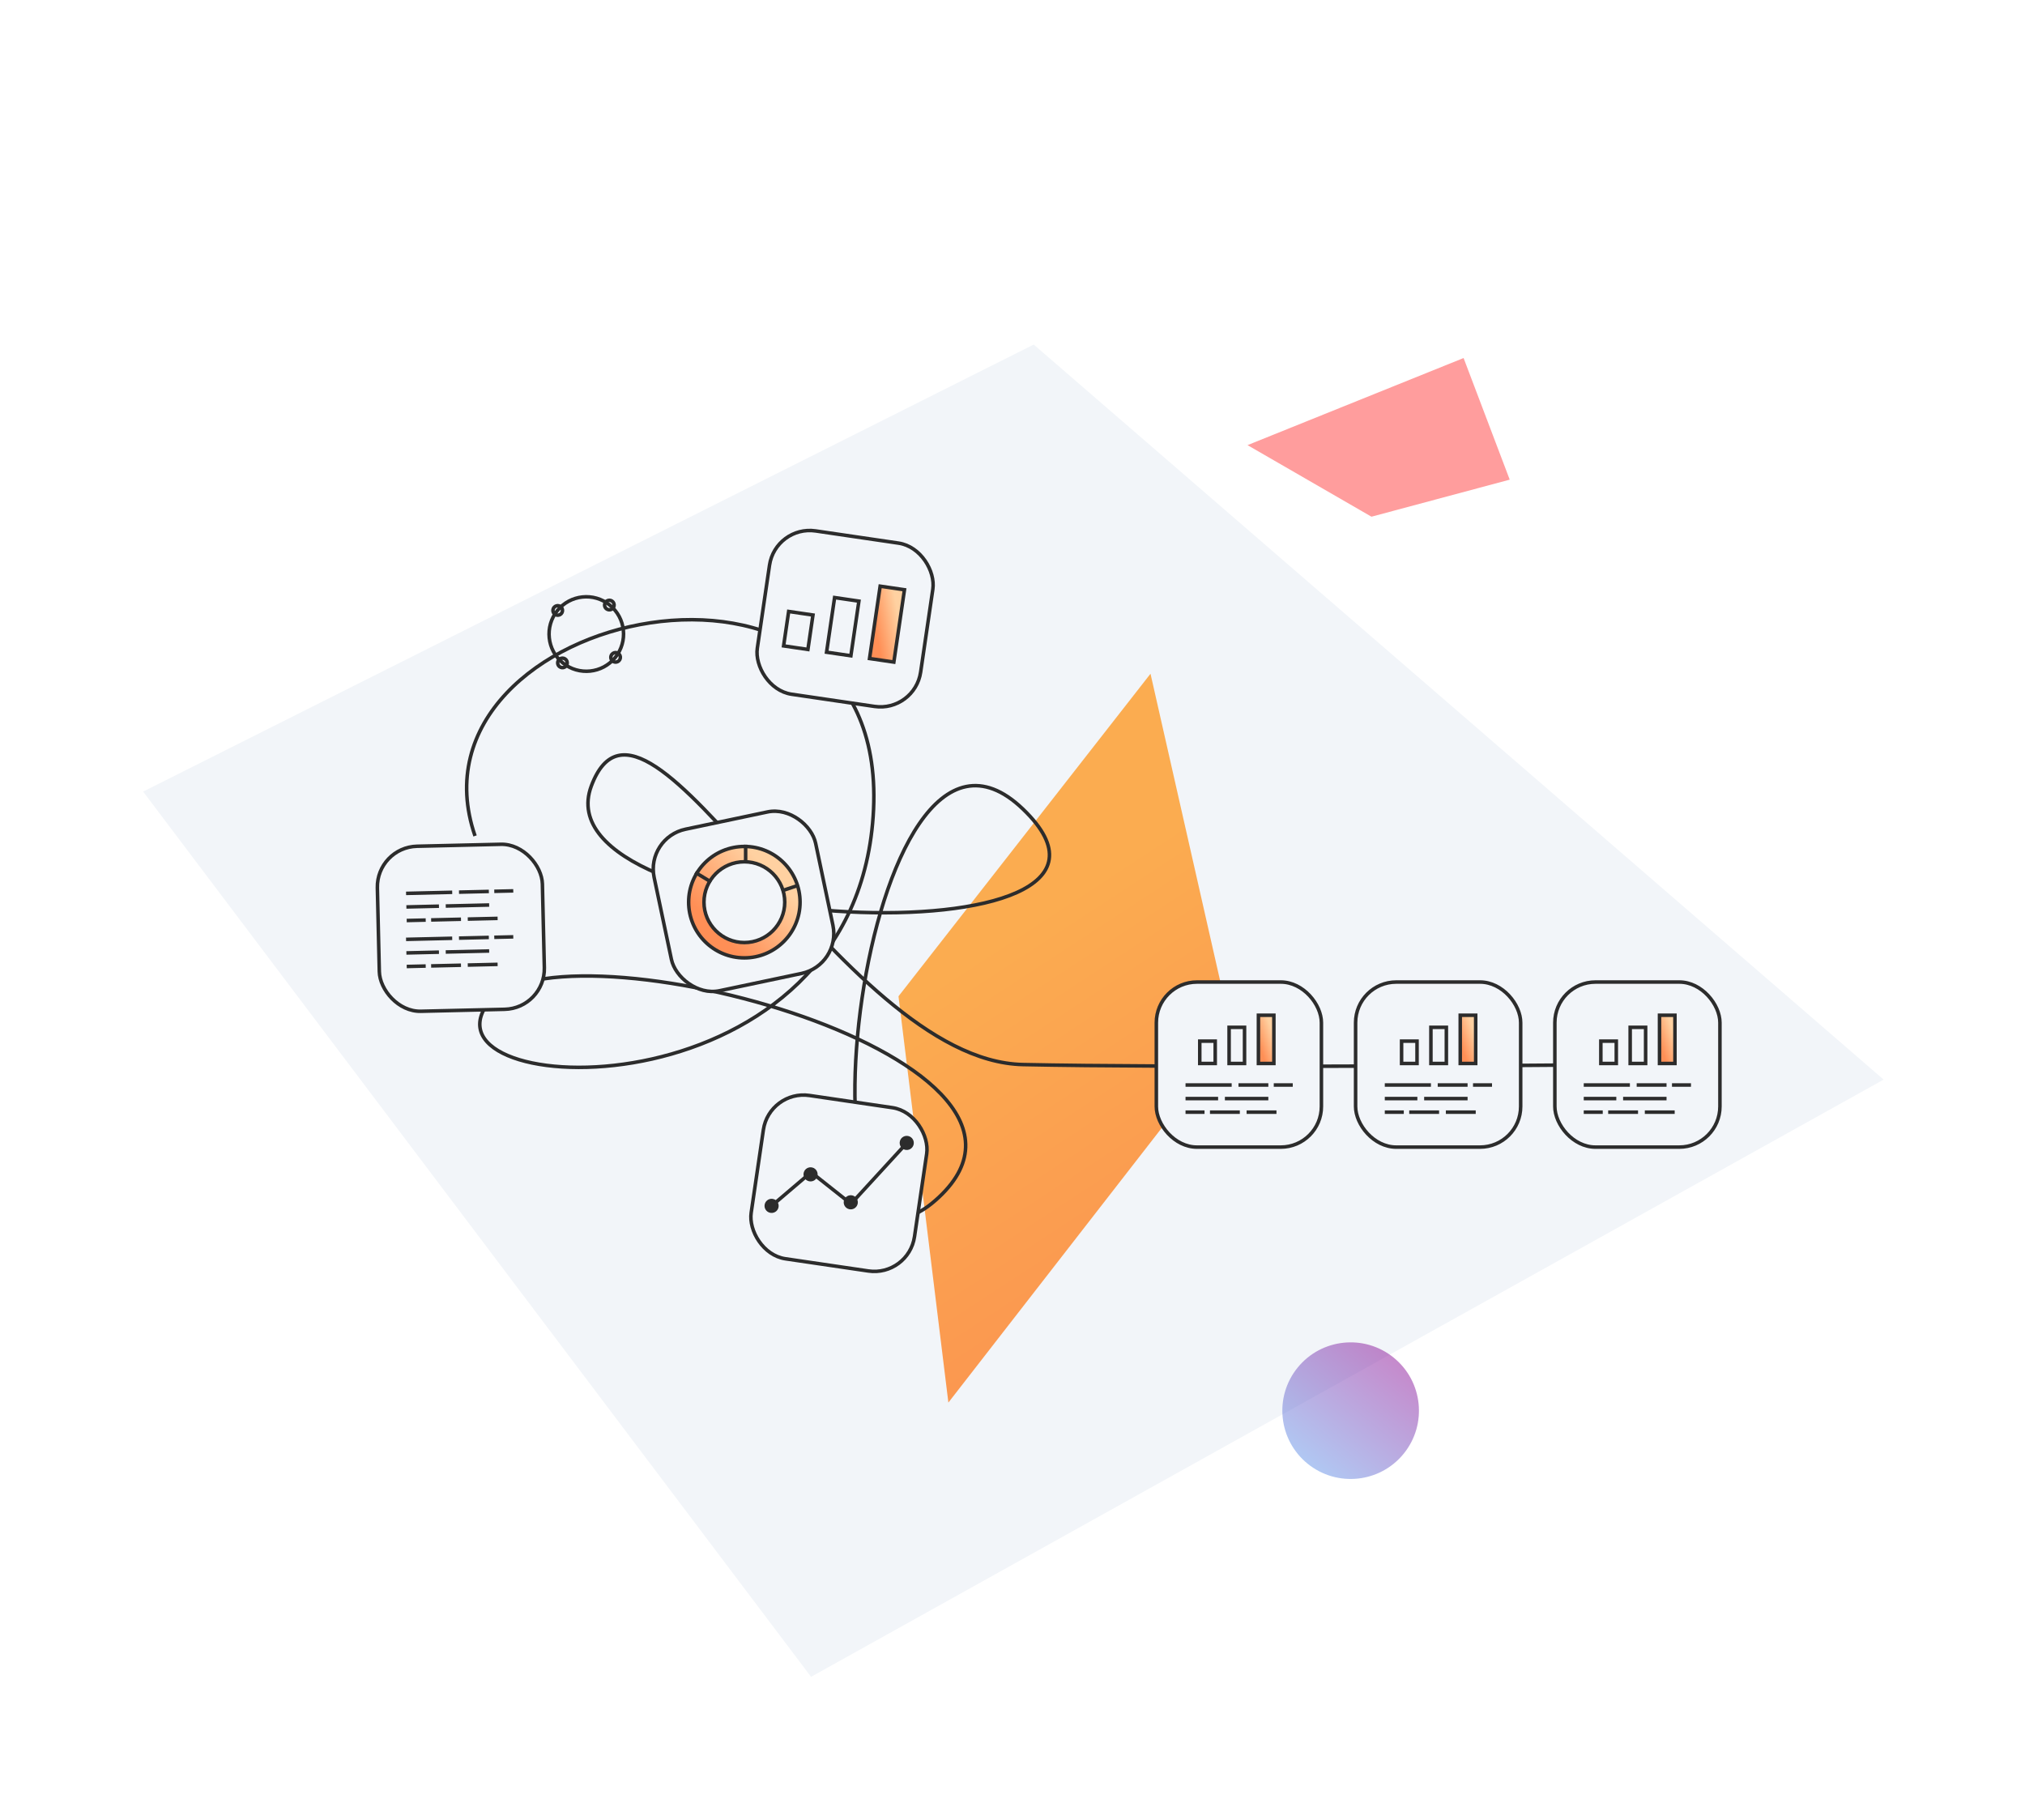 <svg width="573" height="515" viewBox="0 0 573 515" fill="none" xmlns="http://www.w3.org/2000/svg">
<g filter="url(#filter0_dd_581_4017)">
<path d="M533 305.5L229.5 474.5L40.5 224L292.5 97.5L533 305.5Z" fill="#F2F5F9"/>
</g>
<path opacity="0.68" d="M268.357 396.89L254.238 281.925L325.551 190.649L348.827 293.312L268.357 396.89Z" fill="url(#paint0_linear_581_4017)"/>
<path d="M134.42 236.55C112.373 172.577 251.162 142.217 247.187 228.96C243.211 315.704 120.686 312.089 137.312 284.982C153.938 257.875 308.991 298.355 265.62 338.835C222.248 379.315 243.211 184.504 289.474 228.96C335.737 273.416 151.769 264.154 167.31 222.455C182.852 180.756 237.428 300.162 289.474 301.246C331.111 302.114 422.48 301.608 462.961 301.246" stroke="#2C2C2C"/>
<rect x="182.719" y="237.018" width="46.709" height="46.709" rx="11.5" transform="rotate(-11.903 182.719 237.018)" fill="#F2F5F9" stroke="#2C2C2C"/>
<rect x="217.68" y="308.32" width="46.709" height="46.709" rx="11.5" transform="rotate(8.364 217.68 308.32)" fill="#F2F5F9" stroke="#2C2C2C"/>
<rect x="219.416" y="148.567" width="46.709" height="46.709" rx="11.5" transform="rotate(8.364 219.416 148.567)" fill="#F2F5F9" stroke="#2C2C2C"/>
<path d="M158.112 186.733C158.28 186.526 158.506 186.373 158.76 186.294C159.015 186.215 159.288 186.214 159.543 186.29C159.799 186.366 160.026 186.516 160.197 186.721C160.367 186.927 160.473 187.178 160.5 187.443C160.528 187.708 160.476 187.976 160.352 188.212C160.227 188.448 160.036 188.641 159.801 188.768C159.567 188.895 159.3 188.95 159.034 188.925C158.769 188.901 158.516 188.798 158.309 188.63C158.172 188.518 158.057 188.38 157.973 188.225C157.889 188.069 157.836 187.898 157.818 187.722C157.799 187.546 157.816 187.368 157.866 187.198C157.917 187.028 158 186.87 158.112 186.733ZM173.143 185.161C173.311 184.954 173.537 184.801 173.792 184.722C174.047 184.643 174.32 184.642 174.576 184.718C174.832 184.794 175.059 184.944 175.23 185.149C175.4 185.355 175.506 185.606 175.533 185.872C175.561 186.137 175.509 186.405 175.384 186.641C175.26 186.877 175.068 187.071 174.833 187.198C174.598 187.325 174.331 187.379 174.065 187.355C173.799 187.33 173.547 187.226 173.34 187.058C173.062 186.832 172.886 186.506 172.849 186.15C172.812 185.795 172.918 185.439 173.143 185.161ZM156.77 171.89C156.938 171.683 157.164 171.53 157.419 171.451C157.674 171.372 157.946 171.371 158.202 171.447C158.457 171.523 158.685 171.673 158.855 171.878C159.025 172.084 159.131 172.335 159.159 172.6C159.186 172.865 159.134 173.133 159.01 173.369C158.886 173.605 158.694 173.798 158.459 173.925C158.225 174.052 157.958 174.107 157.692 174.082C157.427 174.058 157.175 173.955 156.967 173.787C156.83 173.675 156.716 173.537 156.631 173.382C156.547 173.226 156.494 173.055 156.476 172.879C156.458 172.703 156.474 172.525 156.525 172.355C156.575 172.185 156.659 172.027 156.77 171.89ZM171.382 170.362C171.55 170.155 171.776 170.002 172.031 169.923C172.285 169.844 172.558 169.843 172.814 169.919C173.069 169.995 173.297 170.145 173.467 170.35C173.637 170.556 173.743 170.807 173.77 171.072C173.798 171.337 173.746 171.605 173.622 171.841C173.497 172.077 173.306 172.27 173.071 172.397C172.837 172.524 172.57 172.579 172.304 172.554C172.039 172.53 171.786 172.427 171.579 172.259C171.442 172.147 171.328 172.009 171.243 171.854C171.159 171.698 171.106 171.527 171.088 171.351C171.069 171.175 171.086 170.997 171.137 170.827C171.187 170.657 171.27 170.499 171.382 170.362Z" stroke="#2C2C2C" stroke-miterlimit="10"/>
<path d="M159.268 187.6C163.79 191.265 170.426 190.571 174.091 186.049C177.756 181.527 177.062 174.891 172.541 171.226C168.019 167.56 161.382 168.255 157.717 172.776C154.052 177.298 154.746 183.935 159.268 187.6Z" stroke="#2C2C2C" stroke-miterlimit="10"/>
<rect x="383.584" y="277.892" width="46.709" height="46.709" rx="11.5" fill="#F2F5F9" stroke="#2C2C2C"/>
<rect x="439.967" y="277.892" width="46.709" height="46.709" rx="11.5" fill="#F2F5F9" stroke="#2C2C2C"/>
<rect x="327.201" y="277.892" width="46.709" height="46.709" rx="11.5" fill="#F2F5F9" stroke="#2C2C2C"/>
<rect x="106.512" y="239.734" width="46.709" height="46.709" rx="11.5" transform="rotate(-1.339 106.512 239.734)" fill="#F2F5F9" stroke="#2C2C2C"/>
<path d="M114.902 252.802L127.957 252.496" stroke="#2C2C2C"/>
<path d="M140.807 259.879L132.36 260.076" stroke="#2C2C2C"/>
<path d="M114.992 256.641L124.207 256.426" stroke="#2C2C2C"/>
<path d="M129.879 252.451L138.326 252.254" stroke="#2C2C2C"/>
<path d="M130.441 260.121L121.994 260.319" stroke="#2C2C2C"/>
<path d="M126.129 256.38L138.415 256.093" stroke="#2C2C2C"/>
<path d="M139.861 252.218L145.237 252.092" stroke="#2C2C2C"/>
<path d="M120.459 260.355L115.084 260.481" stroke="#2C2C2C"/>
<path d="M335.461 307.029H348.519" stroke="#2C2C2C"/>
<path d="M361.193 314.71H352.744" stroke="#2C2C2C"/>
<path d="M335.461 310.87H344.678" stroke="#2C2C2C"/>
<path d="M350.441 307.029H358.891" stroke="#2C2C2C"/>
<path d="M350.824 314.711H342.375" stroke="#2C2C2C"/>
<path d="M346.6 310.87L358.89 310.87" stroke="#2C2C2C"/>
<path d="M360.428 307.029H365.805" stroke="#2C2C2C"/>
<path d="M340.838 314.711H335.461" stroke="#2C2C2C"/>
<path d="M391.844 307.029H404.902" stroke="#2C2C2C"/>
<path d="M417.576 314.71H409.127" stroke="#2C2C2C"/>
<path d="M391.844 310.87H401.061" stroke="#2C2C2C"/>
<path d="M406.822 307.029H415.272" stroke="#2C2C2C"/>
<path d="M407.207 314.711H398.758" stroke="#2C2C2C"/>
<path d="M402.982 310.87L415.272 310.87" stroke="#2C2C2C"/>
<path d="M416.809 307.029H422.185" stroke="#2C2C2C"/>
<path d="M397.221 314.711H391.844" stroke="#2C2C2C"/>
<path d="M448.141 307.029H461.199" stroke="#2C2C2C"/>
<path d="M473.873 314.71H465.424" stroke="#2C2C2C"/>
<path d="M448.141 310.87H457.358" stroke="#2C2C2C"/>
<path d="M463.121 307.029H471.57" stroke="#2C2C2C"/>
<path d="M463.504 314.711H455.055" stroke="#2C2C2C"/>
<path d="M459.279 310.87L471.569 310.87" stroke="#2C2C2C"/>
<path d="M473.107 307.029H478.484" stroke="#2C2C2C"/>
<path d="M453.518 314.711H448.141" stroke="#2C2C2C"/>
<path d="M114.902 265.813L127.957 265.508" stroke="#2C2C2C"/>
<path d="M140.807 272.89L132.36 273.088" stroke="#2C2C2C"/>
<path d="M114.992 269.653L124.207 269.437" stroke="#2C2C2C"/>
<path d="M129.879 265.463L138.326 265.265" stroke="#2C2C2C"/>
<path d="M130.441 273.133L121.994 273.33" stroke="#2C2C2C"/>
<path d="M126.129 269.392L138.415 269.104" stroke="#2C2C2C"/>
<path d="M139.861 265.229L145.237 265.103" stroke="#2C2C2C"/>
<path d="M120.459 273.366L115.084 273.492" stroke="#2C2C2C"/>
<path d="M210.626 239.526C212.755 239.526 214.819 239.942 216.762 240.764C218.639 241.558 220.324 242.695 221.772 244.143C223.221 245.591 224.357 247.278 225.151 249.155C225.973 251.097 226.39 253.161 226.39 255.29C226.39 257.42 225.973 259.483 225.151 261.426C224.357 263.303 223.221 264.988 221.772 266.437C220.324 267.885 218.639 269.022 216.762 269.816C214.819 270.638 212.755 271.054 210.626 271.054C208.496 271.054 206.432 270.638 204.489 269.816C202.612 269.022 200.927 267.885 199.479 266.437C198.03 264.988 196.893 263.303 196.1 261.426C195.278 259.484 194.861 257.42 194.861 255.29C194.861 253.161 195.278 251.097 196.1 249.155C196.894 247.278 198.03 245.591 199.479 244.143C200.927 242.695 202.612 241.558 204.489 240.764C206.432 239.942 208.496 239.526 210.626 239.526ZM210.626 243.861C204.323 243.861 199.196 248.988 199.196 255.29C199.196 261.593 204.323 266.72 210.626 266.72C216.929 266.72 222.056 261.593 222.056 255.29C222.056 248.988 216.929 243.861 210.626 243.861Z" fill="url(#paint1_linear_581_4017)" stroke="#2C2C2C"/>
<path d="M196.713 246.861L201.226 249.589L196.713 246.861Z" fill="url(#paint2_linear_581_4017)"/>
<path d="M196.713 246.861L201.226 249.589" stroke="#2C2C2C" stroke-width="1"/>
<path d="M221.164 252.092L225.501 250.646L221.164 252.092Z" fill="url(#paint3_linear_581_4017)"/>
<path d="M221.164 252.092L225.501 250.646" stroke="#2C2C2C"/>
<path d="M210.988 244.086L210.988 239.026L210.988 244.086Z" fill="url(#paint4_linear_581_4017)"/>
<path d="M210.988 244.086L210.988 239.026" stroke="#2C2C2C"/>
<path d="M218.122 341.414L229.515 331.714L240.799 340.652L256.639 323.383" stroke="#2C2C2C" stroke-width="1" stroke-linecap="round"/>
<path d="M217.862 342.993C218.835 343.254 219.836 342.676 220.097 341.703C220.358 340.73 219.78 339.729 218.807 339.468C217.834 339.207 216.833 339.785 216.572 340.758C216.312 341.731 216.889 342.732 217.862 342.993Z" fill="#2C2C2C"/>
<path d="M217.945 342.679C218.745 342.893 219.567 342.419 219.781 341.619C219.996 340.819 219.521 339.997 218.721 339.783C217.922 339.568 217.1 340.043 216.885 340.842C216.671 341.642 217.145 342.464 217.945 342.679Z" stroke="#2C2C2C" stroke-width="1"/>
<path d="M228.889 334.075C229.863 334.336 230.863 333.759 231.124 332.786C231.385 331.812 230.808 330.812 229.834 330.551C228.861 330.29 227.861 330.867 227.6 331.841C227.339 332.814 227.916 333.814 228.889 334.075Z" fill="#2C2C2C"/>
<path d="M228.974 333.761C229.774 333.975 230.596 333.501 230.811 332.701C231.025 331.901 230.551 331.079 229.751 330.865C228.951 330.65 228.129 331.125 227.914 331.925C227.7 332.724 228.175 333.547 228.974 333.761Z" stroke="#2C2C2C" stroke-width="1"/>
<path d="M240.263 341.982C241.236 342.243 242.236 341.666 242.497 340.693C242.758 339.719 242.181 338.719 241.207 338.458C240.234 338.197 239.234 338.775 238.973 339.748C238.712 340.721 239.289 341.721 240.263 341.982Z" fill="#2C2C2C"/>
<path d="M240.347 341.668C241.147 341.883 241.969 341.408 242.184 340.609C242.398 339.809 241.924 338.987 241.124 338.772C240.324 338.558 239.502 339.032 239.288 339.832C239.073 340.632 239.548 341.454 240.347 341.668Z" stroke="#2C2C2C" stroke-width="1"/>
<path d="M256.102 325.179C257.076 325.44 258.076 324.863 258.337 323.89C258.598 322.917 258.021 321.916 257.047 321.655C256.074 321.394 255.074 321.972 254.813 322.945C254.552 323.918 255.129 324.919 256.102 325.179Z" fill="#2C2C2C"/>
<path d="M256.185 324.865C256.985 325.08 257.807 324.605 258.022 323.806C258.236 323.006 257.761 322.184 256.962 321.969C256.162 321.755 255.34 322.229 255.125 323.029C254.911 323.829 255.385 324.651 256.185 324.865Z" stroke="#2C2C2C" stroke-width="1"/>
<rect x="223.162" y="173.029" width="6.951" height="9.843" transform="rotate(8.36 223.162 173.029)" fill="#F2F5F9" stroke="#2C2C2C"/>
<rect x="236.16" y="169.095" width="6.951" height="15.626" transform="rotate(8.36 236.16 169.095)" fill="#F2F5F9" stroke="#2C2C2C"/>
<rect x="249.053" y="165.875" width="6.951" height="20.686" transform="rotate(8.36 249.053 165.875)" fill="url(#paint5_linear_581_4017)" stroke="#2C2C2C"/>
<rect x="339.49" y="294.612" width="4.37" height="6.323" fill="#F2F5F9" stroke="#2C2C2C"/>
<rect x="347.789" y="290.707" width="4.37" height="10.229" fill="#F2F5F9" stroke="#2C2C2C"/>
<rect x="356.088" y="287.289" width="4.37" height="13.646" fill="url(#paint6_linear_581_4017)" stroke="#2C2C2C"/>
<rect x="396.596" y="294.612" width="4.37" height="6.323" fill="#F2F5F9" stroke="#2C2C2C"/>
<rect x="404.895" y="290.707" width="4.37" height="10.229" fill="#F2F5F9" stroke="#2C2C2C"/>
<rect x="413.193" y="287.289" width="4.37" height="13.646" fill="url(#paint7_linear_581_4017)" stroke="#2C2C2C"/>
<rect x="452.979" y="294.612" width="4.37" height="6.323" fill="#F2F5F9" stroke="#2C2C2C"/>
<rect x="461.279" y="290.707" width="4.37" height="10.229" fill="#F2F5F9" stroke="#2C2C2C"/>
<rect x="469.578" y="287.289" width="4.37" height="13.646" fill="url(#paint8_linear_581_4017)" stroke="#2C2C2C"/>
<path opacity="0.46" d="M370.02 414.203C378.316 420.92 390.486 419.641 397.203 411.346C403.92 403.05 402.641 390.88 394.346 384.163C386.051 377.446 373.881 378.725 367.163 387.02C360.446 395.315 361.725 407.485 370.02 414.203Z" fill="url(#paint9_linear_581_4017)"/>
<path opacity="0.46" d="M352.999 125.961L414.141 101.313L427.196 135.729L388.075 146.212L352.999 125.961Z" fill="url(#paint10_linear_581_4017)"/>
<defs>
<filter id="filter0_dd_581_4017" x="0.5" y="57.5" width="572.5" height="457" filterUnits="userSpaceOnUse" color-interpolation-filters="sRGB">
<feFlood flood-opacity="0" result="BackgroundImageFix"/>
<feColorMatrix in="SourceAlpha" type="matrix" values="0 0 0 0 0 0 0 0 0 0 0 0 0 0 0 0 0 0 127 0" result="hardAlpha"/>
<feOffset dx="15" dy="15"/>
<feGaussianBlur stdDeviation="12.5"/>
<feComposite in2="hardAlpha" operator="out"/>
<feColorMatrix type="matrix" values="0 0 0 0 0.353 0 0 0 0 0.588 0 0 0 0 1 0 0 0 0.2 0"/>
<feBlend mode="normal" in2="BackgroundImageFix" result="effect1_dropShadow_581_4017"/>
<feColorMatrix in="SourceAlpha" type="matrix" values="0 0 0 0 0 0 0 0 0 0 0 0 0 0 0 0 0 0 127 0" result="hardAlpha"/>
<feOffset dx="-15" dy="-15"/>
<feGaussianBlur stdDeviation="12.5"/>
<feComposite in2="hardAlpha" operator="out"/>
<feColorMatrix type="matrix" values="0 0 0 0 1 0 0 0 0 1 0 0 0 0 1 0 0 0 1 0"/>
<feBlend mode="normal" in2="effect1_dropShadow_581_4017" result="effect2_dropShadow_581_4017"/>
<feBlend mode="normal" in="SourceGraphic" in2="effect2_dropShadow_581_4017" result="shape"/>
</filter>
<linearGradient id="paint0_linear_581_4017" x1="357.822" y1="215.862" x2="456.429" y2="366.63" gradientUnits="userSpaceOnUse">
<stop stop-color="#FF8900"/>
<stop offset="1" stop-color="#FF5400"/>
</linearGradient>
<linearGradient id="paint1_linear_581_4017" x1="210.626" y1="239.026" x2="194.371" y2="254.064" gradientUnits="userSpaceOnUse">
<stop stop-color="#FFD1A1"/>
<stop offset="1" stop-color="#FF8F56"/>
</linearGradient>
<linearGradient id="paint2_linear_581_4017" x1="199.125" y1="247.241" x2="198.814" y2="249.208" gradientUnits="userSpaceOnUse">
<stop stop-color="#FF0054"/>
<stop offset="1" stop-color="#FF5400"/>
</linearGradient>
<linearGradient id="paint3_linear_581_4017" x1="225.03" y1="250.043" x2="221.635" y2="252.695" gradientUnits="userSpaceOnUse">
<stop stop-color="#FF0054"/>
<stop offset="1" stop-color="#FF5400"/>
</linearGradient>
<linearGradient id="paint4_linear_581_4017" x1="nan" y1="nan" x2="nan" y2="nan" gradientUnits="userSpaceOnUse">
<stop stop-color="#FF0054"/>
<stop offset="1" stop-color="#FF5400"/>
</linearGradient>
<linearGradient id="paint5_linear_581_4017" x1="252.607" y1="165.308" x2="245.993" y2="167.551" gradientUnits="userSpaceOnUse">
<stop stop-color="#FFD1A1"/>
<stop offset="1" stop-color="#FF8F56"/>
</linearGradient>
<linearGradient id="paint6_linear_581_4017" x1="358.273" y1="286.789" x2="353.807" y2="288.304" gradientUnits="userSpaceOnUse">
<stop stop-color="#FFD1A1"/>
<stop offset="1" stop-color="#FF8F56"/>
</linearGradient>
<linearGradient id="paint7_linear_581_4017" x1="415.378" y1="286.789" x2="410.912" y2="288.304" gradientUnits="userSpaceOnUse">
<stop stop-color="#FFD1A1"/>
<stop offset="1" stop-color="#FF8F56"/>
</linearGradient>
<linearGradient id="paint8_linear_581_4017" x1="471.763" y1="286.789" x2="467.297" y2="288.304" gradientUnits="userSpaceOnUse">
<stop stop-color="#FFD1A1"/>
<stop offset="1" stop-color="#FF8F56"/>
</linearGradient>
<linearGradient id="paint9_linear_581_4017" x1="394.346" y1="384.163" x2="370.02" y2="414.203" gradientUnits="userSpaceOnUse">
<stop stop-color="#81008F"/>
<stop offset="1" stop-color="#5386E4"/>
</linearGradient>
<linearGradient id="paint10_linear_581_4017" x1="382.938" y1="143.246" x2="382.938" y2="143.246" gradientUnits="userSpaceOnUse">
<stop stop-color="#FF0054"/>
<stop offset="1" stop-color="#FF5400"/>
</linearGradient>
</defs>
</svg>

